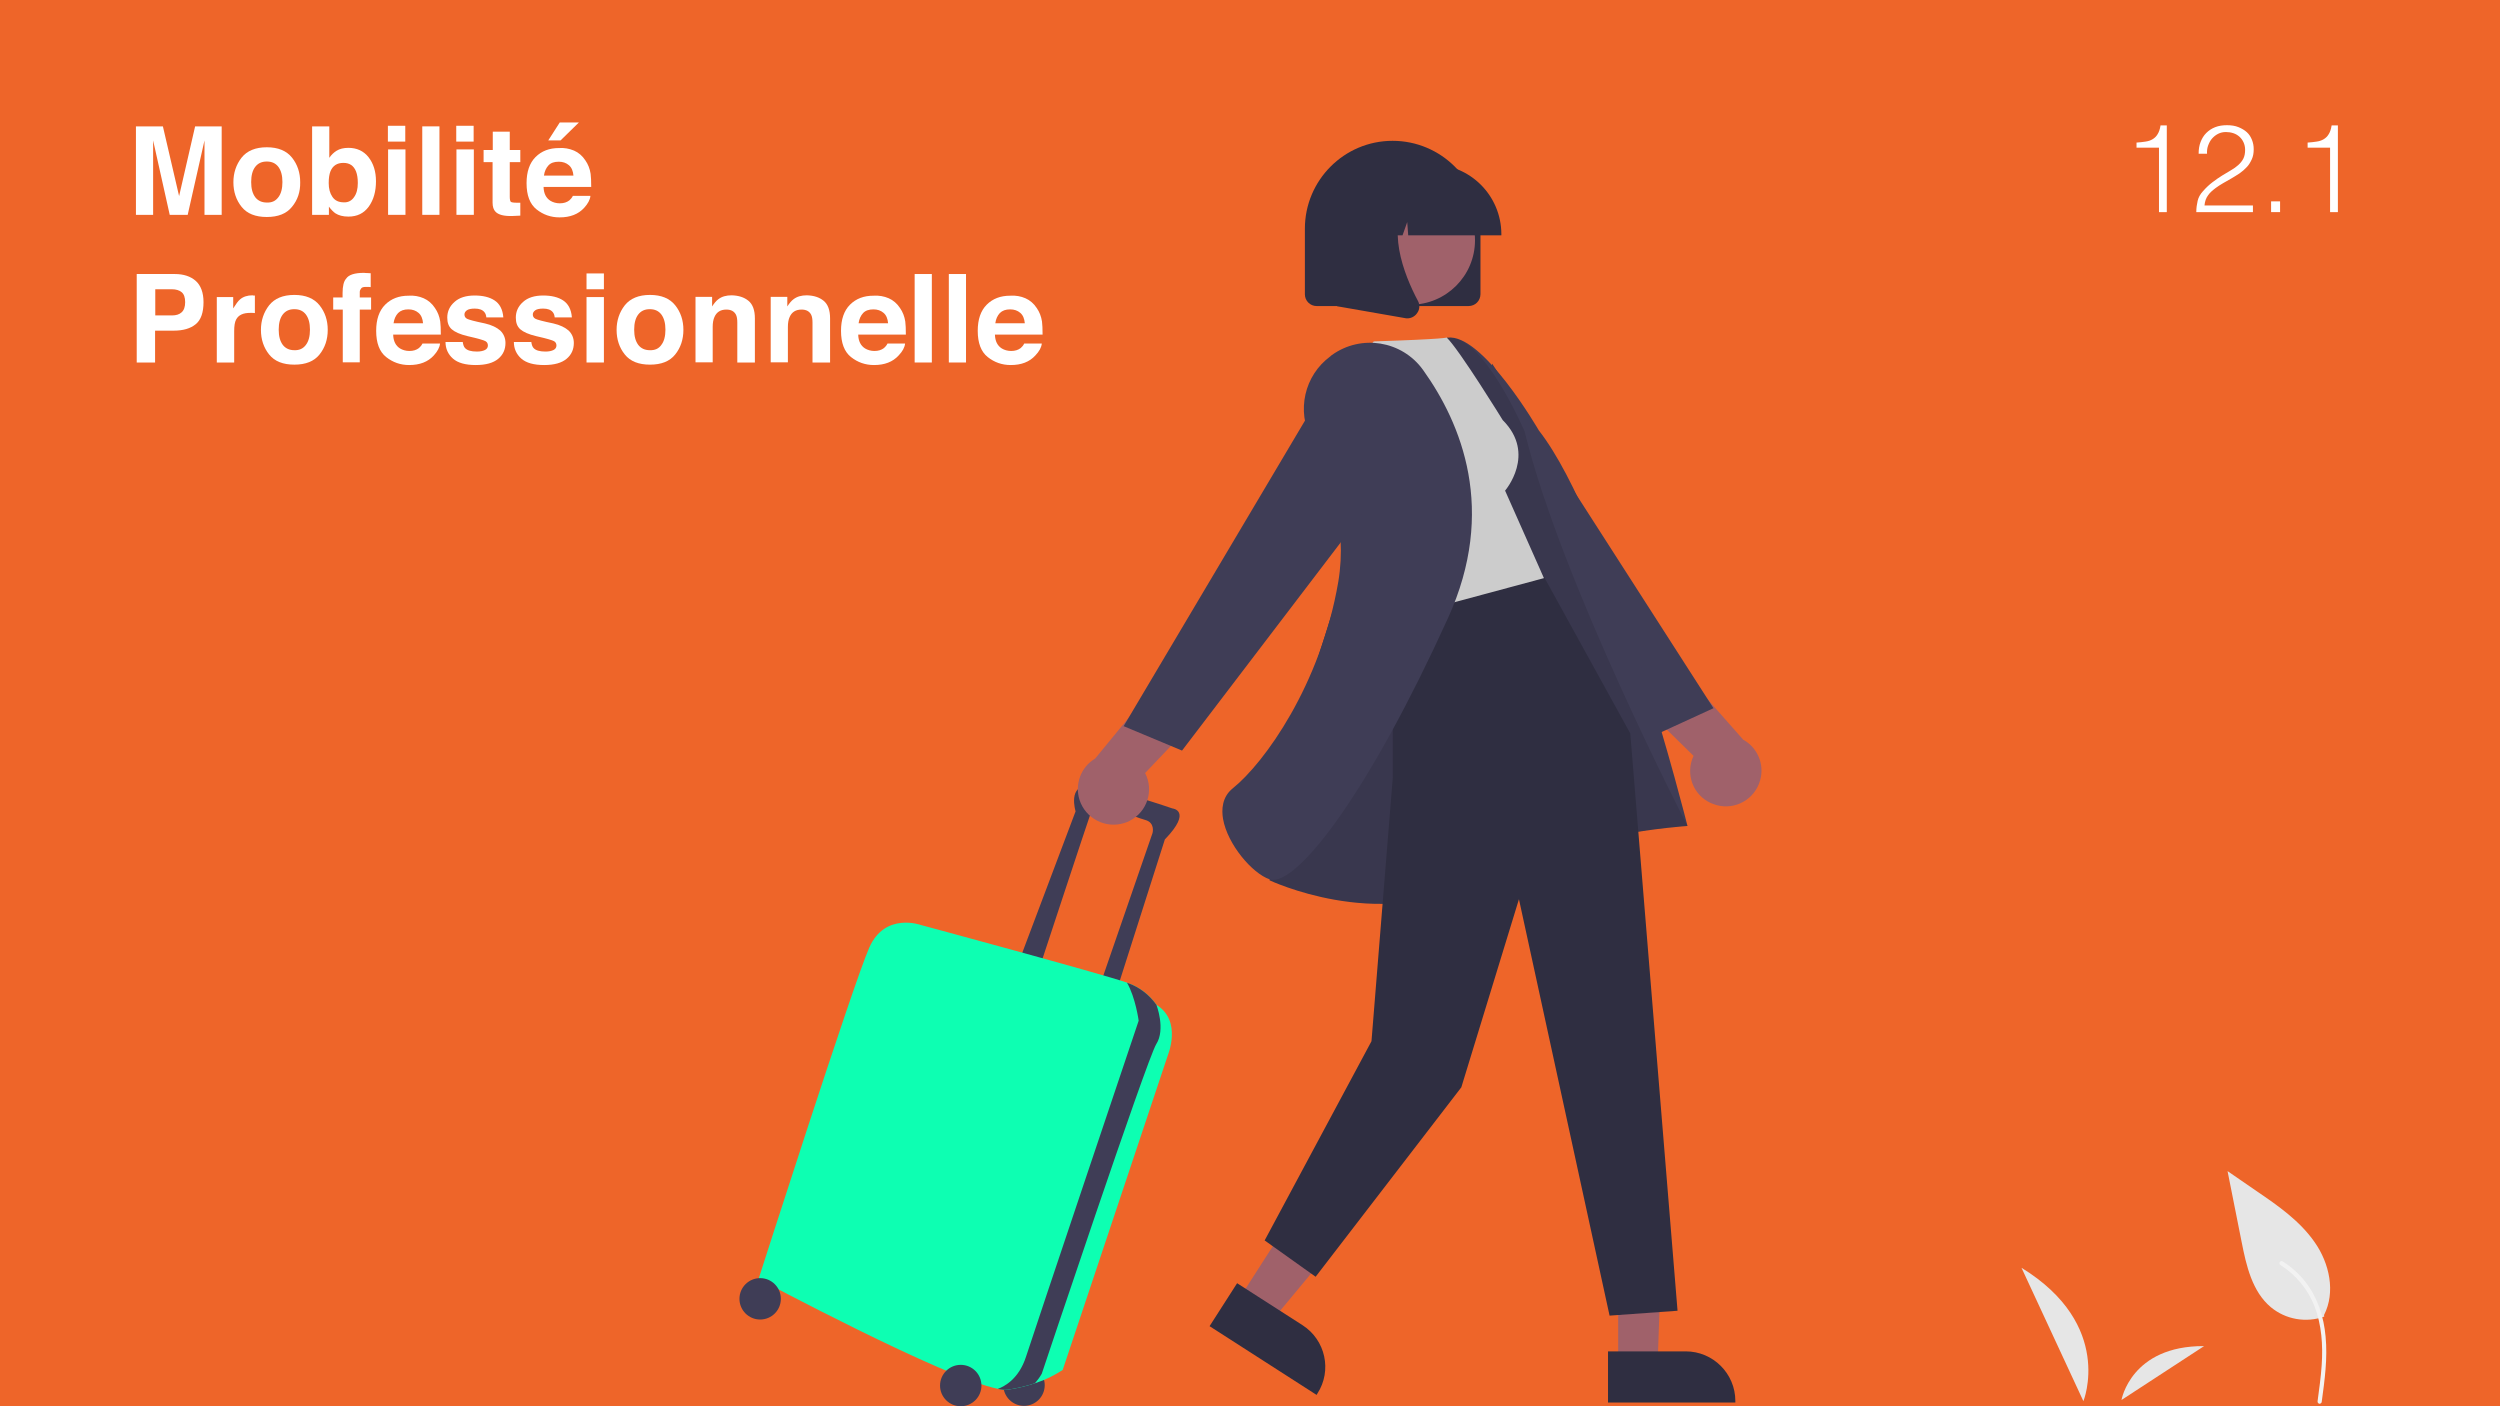 <?xml version="1.0" encoding="UTF-8"?>
<!-- Generator: Adobe Illustrator 27.4.1, SVG Export Plug-In . SVG Version: 6.00 Build 0)  -->
<svg xmlns="http://www.w3.org/2000/svg" xmlns:xlink="http://www.w3.org/1999/xlink" version="1.1" id="Calque_1" x="0px" y="0px" viewBox="0 0 1280 720" style="enable-background:new 0 0 1280 720;" xml:space="preserve">
<style type="text/css">
	.st0{fill:#EE6529;}
	.st1{fill:#FFFFFF;}
	.st2{fill:#A0616A;}
	.st3{fill:#3F3D56;}
	.st4{fill:#E6E6E6;}
	.st5{fill:#F2F2F2;}
	.st6{fill:#0DFFB2;}
	.st7{fill:#2F2E41;}
	.st8{opacity:0.1;enable-background:new    ;}
	.st9{fill:#CCCCCC;}
</style>
<rect class="st0" width="1280" height="720"></rect>
<g>
	<path class="st1" d="M99.9,64.7h13.6V110h-8.8V79.3c0-0.9,0-2.1,0-3.7c0-1.6,0-2.8,0-3.7L96.1,110h-9.2l-8.5-38.1   c0,0.9,0,2.1,0,3.7c0,1.6,0,2.8,0,3.7V110h-8.8V64.7h13.8l8.3,35.7L99.9,64.7z"></path>
	<path class="st1" d="M149.5,105.9c-2.8,3.5-7.1,5.2-12.9,5.2c-5.8,0-10.1-1.7-12.9-5.2c-2.8-3.5-4.2-7.7-4.2-12.6   c0-4.8,1.4-9,4.2-12.6c2.8-3.5,7.1-5.3,12.9-5.3c5.8,0,10.1,1.8,12.9,5.3c2.8,3.5,4.2,7.7,4.2,12.6   C153.8,98.2,152.4,102.4,149.5,105.9z M142.5,101c1.4-1.8,2.1-4.4,2.1-7.8s-0.7-5.9-2.1-7.8c-1.4-1.8-3.3-2.7-5.9-2.7   c-2.6,0-4.5,0.9-5.9,2.7c-1.4,1.8-2.1,4.4-2.1,7.8s0.7,5.9,2.1,7.8c1.4,1.8,3.4,2.7,5.9,2.7C139.2,103.8,141.1,102.9,142.5,101z"></path>
	<path class="st1" d="M188.7,80.5c2.5,3.2,3.8,7.3,3.8,12.3c0,5.2-1.2,9.5-3.7,13c-2.5,3.4-5.9,5.1-10.4,5.1c-2.8,0-5-0.6-6.7-1.7   c-1-0.7-2.1-1.8-3.3-3.4v4.2h-8.6V64.7h8.8v16.1c1.1-1.6,2.3-2.7,3.7-3.6c1.6-1,3.6-1.5,6.1-1.5C182.7,75.7,186.2,77.3,188.7,80.5z    M181.3,100.9c1.3-1.8,1.9-4.2,1.9-7.2c0-2.4-0.3-4.3-0.9-5.9c-1.2-3-3.3-4.4-6.5-4.4c-3.2,0-5.4,1.4-6.6,4.3   c-0.6,1.5-0.9,3.5-0.9,6c0,2.9,0.6,5.2,1.9,7.1s3.2,2.8,5.9,2.8C178.3,103.7,180.1,102.7,181.3,100.9z"></path>
	<path class="st1" d="M207.5,72.5h-8.9v-8.1h8.9V72.5z M198.7,76.5h8.9V110h-8.9V76.5z"></path>
	<path class="st1" d="M225,110h-8.8V64.7h8.8V110z"></path>
	<path class="st1" d="M242.5,72.5h-8.9v-8.1h8.9V72.5z M233.7,76.5h8.9V110h-8.9V76.5z"></path>
	<path class="st1" d="M247.6,83v-6.2h4.7v-9.4h8.7v9.4h5.4V83h-5.4v17.7c0,1.4,0.2,2.2,0.5,2.6c0.3,0.3,1.4,0.5,3.2,0.5   c0.3,0,0.5,0,0.8,0s0.6,0,0.9,0v6.6l-4.2,0.2c-4.1,0.1-7-0.6-8.5-2.2c-1-1-1.5-2.6-1.5-4.6V83H247.6z"></path>
	<path class="st1" d="M293.9,77.1c2.3,1,4.3,2.7,5.8,5c1.4,2,2.3,4.3,2.7,6.9c0.2,1.5,0.3,3.8,0.3,6.7h-24.4   c0.1,3.4,1.3,5.7,3.5,7.1c1.3,0.8,3,1.3,4.8,1.3c2,0,3.6-0.5,4.9-1.5c0.7-0.6,1.3-1.3,1.8-2.3h9c-0.2,2-1.3,4-3.2,6.1   c-3,3.3-7.2,4.9-12.6,4.9c-4.5,0-8.4-1.4-11.8-4.1s-5.1-7.2-5.1-13.4c0-5.8,1.5-10.3,4.6-13.4c3.1-3.1,7.1-4.6,12-4.6   C288.9,75.6,291.5,76.1,293.9,77.1z M280.8,84.7c-1.2,1.3-2,3-2.3,5.2h15.1c-0.2-2.3-0.9-4.1-2.3-5.3c-1.4-1.2-3.1-1.8-5.2-1.8   C283.7,82.8,282,83.4,280.8,84.7z M296.4,62.7l-9.4,9.2h-6.3l5.9-9.2H296.4z"></path>
	<path class="st1" d="M100.2,166c-2.7,2.2-6.4,3.3-11.4,3.3h-9.4v16.3H70v-45.3h19.5c4.5,0,8.1,1.2,10.7,3.5s4,6,4,10.9   C104.2,160,102.9,163.8,100.2,166z M93,149.6c-1.2-1-2.9-1.5-5-1.5h-8.5v13.4H88c2.2,0,3.8-0.5,5-1.6c1.2-1.1,1.8-2.8,1.8-5.2   C94.8,152.3,94.2,150.6,93,149.6z"></path>
	<path class="st1" d="M129.7,151.3c0.1,0,0.4,0,0.8,0v9c-0.6-0.1-1-0.1-1.5-0.1s-0.8,0-1,0c-3.5,0-5.9,1.1-7.1,3.4   c-0.7,1.3-1,3.3-1,6v16H111v-33.5h8.4v5.8c1.4-2.2,2.5-3.8,3.5-4.6c1.6-1.4,3.8-2.1,6.4-2.1C129.5,151.3,129.6,151.3,129.7,151.3z"></path>
	<path class="st1" d="M163.6,181.5c-2.8,3.5-7.1,5.2-12.9,5.2c-5.8,0-10.1-1.7-12.9-5.2c-2.8-3.5-4.2-7.7-4.2-12.6   c0-4.8,1.4-9,4.2-12.6c2.8-3.5,7.1-5.3,12.9-5.3c5.8,0,10.1,1.8,12.9,5.3c2.8,3.5,4.2,7.7,4.2,12.6   C167.8,173.8,166.4,178,163.6,181.5z M156.6,176.6c1.4-1.8,2.1-4.4,2.1-7.8s-0.7-5.9-2.1-7.8c-1.4-1.8-3.3-2.7-5.9-2.7   c-2.6,0-4.5,0.9-5.9,2.7c-1.4,1.8-2.1,4.4-2.1,7.8s0.7,5.9,2.1,7.8c1.4,1.8,3.4,2.7,5.9,2.7C153.2,179.4,155.2,178.5,156.6,176.6z"></path>
	<path class="st1" d="M188,139.8c0.5,0,1.1,0.1,1.8,0.1v7.1c-0.5-0.1-1.3-0.1-2.5-0.1c-1.2,0-2,0.2-2.4,0.8   c-0.4,0.5-0.7,1.1-0.7,1.8s0,1.6,0,2.8h5.8v6.2h-5.8v27h-8.7v-27h-4.9v-6.2h4.8v-2.2c0-3.6,0.6-6.1,1.8-7.4c1.3-2,4.3-3,9.2-3   C187,139.8,187.5,139.8,188,139.8z"></path>
	<path class="st1" d="M216.9,152.7c2.3,1,4.3,2.7,5.8,5c1.4,2,2.3,4.3,2.7,6.9c0.2,1.5,0.3,3.8,0.3,6.7h-24.4   c0.1,3.4,1.3,5.7,3.5,7.1c1.3,0.8,3,1.3,4.8,1.3c2,0,3.6-0.5,4.9-1.5c0.7-0.6,1.3-1.3,1.8-2.3h9c-0.2,2-1.3,4-3.2,6.1   c-3,3.3-7.2,4.9-12.6,4.9c-4.5,0-8.4-1.4-11.8-4.1s-5.1-7.2-5.1-13.4c0-5.8,1.5-10.3,4.6-13.4c3.1-3.1,7.1-4.6,12-4.6   C212,151.2,214.6,151.7,216.9,152.7z M203.8,160.3c-1.2,1.3-2,3-2.3,5.2h15.1c-0.2-2.3-0.9-4.1-2.3-5.3c-1.4-1.2-3.1-1.8-5.2-1.8   C206.8,158.4,205.1,159,203.8,160.3z"></path>
	<path class="st1" d="M236.9,174.9c0.2,1.6,0.6,2.7,1.2,3.3c1.1,1.2,3.1,1.8,6.1,1.8c1.7,0,3.1-0.3,4.1-0.8s1.5-1.3,1.5-2.3   c0-1-0.4-1.7-1.2-2.2c-0.8-0.5-3.9-1.4-9.2-2.6c-3.8-0.9-6.5-2.1-8.1-3.5c-1.6-1.4-2.3-3.4-2.3-6c0-3.1,1.2-5.8,3.7-8   c2.4-2.2,5.9-3.3,10.3-3.3c4.2,0,7.6,0.8,10.2,2.5s4.2,4.6,4.5,8.7H249c-0.1-1.1-0.4-2-1-2.7c-1-1.2-2.6-1.8-4.9-1.8   c-1.9,0-3.3,0.3-4.1,0.9c-0.8,0.6-1.2,1.3-1.2,2.1c0,1,0.4,1.7,1.3,2.2c0.9,0.5,3.9,1.3,9.2,2.4c3.5,0.8,6.1,2.1,7.9,3.7   c1.7,1.7,2.6,3.8,2.6,6.3c0,3.3-1.2,6-3.7,8.1c-2.5,2.1-6.3,3.2-11.5,3.2c-5.3,0-9.2-1.1-11.7-3.3c-2.5-2.2-3.8-5.1-3.8-8.5H236.9z   "></path>
	<path class="st1" d="M272,174.9c0.2,1.6,0.6,2.7,1.2,3.3c1.1,1.2,3.1,1.8,6.1,1.8c1.7,0,3.1-0.3,4.1-0.8s1.5-1.3,1.5-2.3   c0-1-0.4-1.7-1.2-2.2c-0.8-0.5-3.9-1.4-9.2-2.6c-3.8-0.9-6.5-2.1-8.1-3.5c-1.6-1.4-2.3-3.4-2.3-6c0-3.1,1.2-5.8,3.7-8   c2.4-2.2,5.9-3.3,10.3-3.3c4.2,0,7.6,0.8,10.2,2.5s4.2,4.6,4.5,8.7H284c-0.1-1.1-0.4-2-1-2.7c-1-1.2-2.6-1.8-4.9-1.8   c-1.9,0-3.3,0.3-4.1,0.9c-0.8,0.6-1.2,1.3-1.2,2.1c0,1,0.4,1.7,1.3,2.2c0.9,0.5,3.9,1.3,9.2,2.4c3.5,0.8,6.1,2.1,7.9,3.7   c1.7,1.7,2.6,3.8,2.6,6.3c0,3.3-1.2,6-3.7,8.1c-2.5,2.1-6.3,3.2-11.5,3.2c-5.3,0-9.2-1.1-11.7-3.3c-2.5-2.2-3.8-5.1-3.8-8.5H272z"></path>
	<path class="st1" d="M309.2,148.1h-8.9V140h8.9V148.1z M300.3,152.1h8.9v33.5h-8.9V152.1z"></path>
	<path class="st1" d="M345.7,181.5c-2.8,3.5-7.1,5.2-12.9,5.2c-5.8,0-10.1-1.7-12.9-5.2c-2.8-3.5-4.2-7.7-4.2-12.6   c0-4.8,1.4-9,4.2-12.6c2.8-3.5,7.1-5.3,12.9-5.3c5.8,0,10.1,1.8,12.9,5.3c2.8,3.5,4.2,7.7,4.2,12.6   C349.9,173.8,348.5,178,345.7,181.5z M338.6,176.6c1.4-1.8,2.1-4.4,2.1-7.8s-0.7-5.9-2.1-7.8c-1.4-1.8-3.3-2.7-5.9-2.7   c-2.6,0-4.5,0.9-5.9,2.7c-1.4,1.8-2.1,4.4-2.1,7.8s0.7,5.9,2.1,7.8c1.4,1.8,3.4,2.7,5.9,2.7C335.3,179.4,337.3,178.5,338.6,176.6z"></path>
	<path class="st1" d="M383.2,154c2.2,1.8,3.3,4.8,3.3,9v22.6h-9v-20.4c0-1.8-0.2-3.1-0.7-4.1c-0.9-1.7-2.5-2.6-4.9-2.6   c-3,0-5,1.3-6.1,3.8c-0.6,1.3-0.9,3-0.9,5.1v18.1h-8.8v-33.5h8.5v4.9c1.1-1.7,2.2-3,3.2-3.7c1.8-1.4,4.1-2,6.8-2   C378.2,151.3,381,152.2,383.2,154z"></path>
	<path class="st1" d="M421.7,154c2.2,1.8,3.3,4.8,3.3,9v22.6h-9v-20.4c0-1.8-0.2-3.1-0.7-4.1c-0.9-1.7-2.5-2.6-4.9-2.6   c-3,0-5,1.3-6.1,3.8c-0.6,1.3-0.9,3-0.9,5.1v18.1h-8.8v-33.5h8.5v4.9c1.1-1.7,2.2-3,3.2-3.7c1.8-1.4,4.1-2,6.8-2   C416.7,151.3,419.5,152.2,421.7,154z"></path>
	<path class="st1" d="M455,152.7c2.3,1,4.3,2.7,5.8,5c1.4,2,2.3,4.3,2.7,6.9c0.2,1.5,0.3,3.8,0.3,6.7h-24.4c0.1,3.4,1.3,5.7,3.5,7.1   c1.3,0.8,3,1.3,4.8,1.3c2,0,3.6-0.5,4.9-1.5c0.7-0.6,1.3-1.3,1.8-2.3h9c-0.2,2-1.3,4-3.3,6.1c-3,3.3-7.2,4.9-12.6,4.9   c-4.5,0-8.4-1.4-11.8-4.1s-5.1-7.2-5.1-13.4c0-5.8,1.5-10.3,4.6-13.4c3.1-3.1,7.1-4.6,12-4.6C450,151.2,452.7,151.7,455,152.7z    M441.9,160.3c-1.2,1.3-2,3-2.3,5.2h15.1c-0.2-2.3-0.9-4.1-2.3-5.3c-1.4-1.2-3.1-1.8-5.2-1.8C444.9,158.4,443.1,159,441.9,160.3z"></path>
	<path class="st1" d="M477.1,185.6h-8.8v-45.3h8.8V185.6z"></path>
	<path class="st1" d="M494.6,185.6h-8.8v-45.3h8.8V185.6z"></path>
	<path class="st1" d="M525,152.7c2.3,1,4.3,2.7,5.8,5c1.4,2,2.3,4.3,2.7,6.9c0.2,1.5,0.3,3.8,0.3,6.7h-24.4c0.1,3.4,1.3,5.7,3.5,7.1   c1.3,0.8,3,1.3,4.8,1.3c2,0,3.6-0.5,4.9-1.5c0.7-0.6,1.3-1.3,1.8-2.3h9c-0.2,2-1.3,4-3.3,6.1c-3,3.3-7.2,4.9-12.6,4.9   c-4.5,0-8.4-1.4-11.8-4.1s-5.1-7.2-5.1-13.4c0-5.8,1.5-10.3,4.6-13.4c3.1-3.1,7.1-4.6,12-4.6C520.1,151.2,522.7,151.7,525,152.7z    M511.9,160.3c-1.2,1.3-2,3-2.3,5.2h15.1c-0.2-2.3-0.9-4.1-2.3-5.3c-1.4-1.2-3.1-1.8-5.2-1.8C514.9,158.4,513.2,159,511.9,160.3z"></path>
</g>
<g>
	<path class="st1" d="M1105.4,75.6h-11.5V73c1.7-0.1,3.2-0.3,4.6-0.5c1.4-0.2,2.6-0.6,3.6-1.2c1-0.6,1.9-1.4,2.6-2.6   c0.7-1.1,1.2-2.6,1.5-4.5h3.2v44.4h-4V75.6z"></path>
	<path class="st1" d="M1125.7,78.7c0-2.2,0.3-4.2,1-6s1.6-3.3,2.9-4.6c1.3-1.3,2.8-2.3,4.6-3c1.8-0.7,3.8-1,6-1c2.2,0,4.2,0.3,5.9,1   c1.7,0.7,3.1,1.5,4.3,2.6c1.2,1.1,2,2.4,2.6,3.9c0.6,1.5,0.9,3.1,0.9,4.8c0,2-0.3,3.7-1,5.2c-0.7,1.5-1.5,2.9-2.6,4   c-1.1,1.2-2.3,2.2-3.7,3.2c-1.4,0.9-2.8,1.8-4.2,2.6c-1.4,0.8-2.8,1.6-4.2,2.4c-1.4,0.8-2.6,1.6-3.7,2.4c-0.7,0.5-1.4,1.1-2.1,1.7   c-0.7,0.6-1.3,1.3-1.8,2c-0.5,0.7-1,1.5-1.3,2.4c-0.3,0.9-0.5,1.8-0.6,2.9h24.8v3.4h-29c0-2.1,0.3-4.1,0.7-5.8   c0.4-1.7,1.3-3.4,2.8-5c1.6-1.8,3.2-3.3,4.8-4.5c1.7-1.3,3.3-2.4,4.9-3.4c1.6-1,3.1-1.9,4.5-2.7c1.4-0.8,2.7-1.7,3.8-2.7   c1.1-1,2-2.1,2.6-3.3c0.6-1.2,0.9-2.7,0.9-4.5c0-1.4-0.3-2.7-0.8-3.8c-0.5-1.1-1.2-2.1-2.1-2.9c-0.9-0.8-1.9-1.4-3.1-1.8   c-1.2-0.4-2.5-0.6-3.8-0.6c-1.5,0-2.8,0.3-4,0.9c-1.2,0.6-2.2,1.4-3.1,2.4c-0.9,1-1.5,2.2-2,3.5c-0.5,1.3-0.7,2.8-0.6,4.3H1125.7z"></path>
	<path class="st1" d="M1162.8,108.6v-5.5h4.6v5.5H1162.8z"></path>
	<path class="st1" d="M1193,75.6h-11.5V73c1.7-0.1,3.2-0.3,4.6-0.5c1.4-0.2,2.6-0.6,3.6-1.2c1-0.6,1.9-1.4,2.6-2.6   c0.7-1.1,1.2-2.6,1.5-4.5h3.2v44.4h-4V75.6z"></path>
</g>
<path class="st2" d="M878.8,412.2c9.7,2.7,19.7-3,22.4-12.7c2.3-8.1-1.3-16.7-8.7-20.8l-38.7-43.9l-32.7,7.1l46,45.1  c-4.3,9.1-0.4,19.9,8.7,24.1C876.8,411.5,877.8,411.9,878.8,412.2L878.8,412.2z"></path>
<polygon class="st3" points="751.5,255.1 847.9,376.1 877.3,362.6 764,186.2 "></polygon>
<path id="bbb65a06-4388-4569-87f8-fdcf21a5aae9-1521" class="st4" d="M1189.9,673.3c6-11.7,2.8-26.5-4.8-37.3  c-7.5-10.8-18.6-18.6-29.5-26l-15.1-10.4l7.2,36.2c2.4,12.2,5.4,25.5,15,33.5c7.6,6.3,18,8.1,27.3,4.8"></path>
<path id="b60b4bdd-1468-4587-b387-9dd74123fc14-1522" class="st5" d="M1188.7,717.9c-0.2,0.6-0.8,0.9-1.3,0.8  c-0.6-0.2-0.9-0.8-0.8-1.3c0.8-6.1,1.7-12.3,2.1-18.4c0.7-10.2,0-20.7-3.7-30.3c-3.4-8.6-9.5-16-17.4-21c-1.2-0.7-0.1-2.6,1.1-1.9  c4.5,2.9,8.6,6.5,11.8,10.7c6.2,8,9.3,17.8,10.2,27.8C1191.8,695.5,1190.2,706.8,1188.7,717.9L1188.7,717.9z"></path>
<path id="bb361191-ab63-4eee-8f74-e0c90ef218a4-1523" class="st4" d="M1035,649.1c47.6,29.3,31.7,68.3,31.7,68.3L1035,649.1z"></path>
<path id="a8c2400c-de96-4d85-b082-a15f0836198d-1524" class="st4" d="M1128.5,689.2c-37.5-0.2-42.3,27.6-42.3,27.6L1128.5,689.2z"></path>
<circle class="st3" cx="524.3" cy="709.2" r="10.6"></circle>
<path class="st3" d="M532,496.2c0,0,25-75.9,26.9-81.2c1.9-5.3,22.1,3.4,27.4,4.8s3.8,6.7,3.8,6.7l-26.9,77.9l8.2,3.8l25-78.4  c14.4-14.9,3.8-15.9,3.8-15.9s-30.8-10.6-42.3-11.5s-7.2,13-7.2,13l-27.9,74L532,496.2z"></path>
<path class="st6" d="M592.1,514.5L592.1,514.5c-3.6-5.1-8.6-9-14.4-11.1c-0.2-0.1-0.4-0.2-0.7-0.3c-13.2-4.6-105.5-29.5-105.5-29.5  s-18.3-6.7-26.4,11.5c-8.2,18.3-56.7,169.7-56.7,169.7s95,50.8,122.6,56.3c1.7,0.4,3.5,0.6,5.2,0.4c4.7-0.7,9.3-1.8,13.8-3.3  c5-1.6,9.7-3.9,14.1-6.8l53.8-161C597.8,540.5,605.5,522.7,592.1,514.5z"></path>
<path class="st3" d="M592.1,514.5L592.1,514.5c-3.6-5.1-8.6-9-14.4-11.1c-0.2-0.1-0.4-0.2-0.7-0.3c4.4,7.6,6,19.5,6,19.5  s-52.9,157.2-57.7,172.1c-3.7,11.4-11.1,15.2-14.4,16.4c1.7,0.4,3.5,0.6,5.2,0.4c4.7-0.7,9.3-1.8,13.8-3.3c1.3-1.5,2.5-3.1,3.5-4.9  c0,0,53.8-161,58.6-168.7C596.9,527,592.1,514.5,592.1,514.5z"></path>
<circle class="st3" cx="491.9" cy="709.4" r="10.6"></circle>
<circle class="st3" cx="389.2" cy="665" r="10.6"></circle>
<path class="st2" d="M575.6,421.4c-9.6,3-19.8-2.3-22.9-11.9c-2.5-8,0.7-16.8,8-21.1l37.1-45.2l32.9,5.9l-44.4,46.7  c4.6,8.9,1.1,19.8-7.8,24.4C577.6,420.7,576.7,421.1,575.6,421.4L575.6,421.4z"></path>
<polygon class="st2" points="828.5,620.5 851.4,620.1 848.7,698.5 828.5,698.5 "></polygon>
<path class="st7" d="M823.3,691.9l39.8,0h0c14,0,25.4,11.4,25.4,25.4v0.8l-65.2,0L823.3,691.9z"></path>
<polygon class="st2" points="676.3,599.7 701.4,615.8 651.2,676.2 634.2,665.3 "></polygon>
<path class="st7" d="M633.4,657l33.5,21.5l0,0c11.8,7.6,15.2,23.3,7.6,35l-0.4,0.7L619.3,679L633.4,657z"></path>
<path class="st3" d="M667.4,360.6c0,0,55.8-185.2,73.7-187.7c17.9-2.5,46.8,47.5,46.8,47.5c37.4,47.8,76.1,202.5,76.1,202.5  s-64.4,4-111.4,29.1c-47,25-102.6-1.3-102.6-1.3L667.4,360.6z"></path>
<path class="st8" d="M667.4,360.6c0,0,55.8-185.2,73.7-187.7c17.9-2.5,39.5,48,39.5,48c18.7,77.1,83.4,202,83.4,202  s-64.4,4-111.4,29.1c-47,25-102.6-1.3-102.6-1.3L667.4,360.6z"></path>
<polygon class="st7" points="713.1,305.2 713.1,398.2 702.2,533.1 647.5,635.1 673.6,653.7 748.2,556.7 777.7,460.4 824.1,673.6   858.9,671.1 834.7,375.5 788.8,292.2 "></polygon>
<path class="st9" d="M769.4,215.1c17.4,17.4,1.2,36.1,1.2,36.1l19.9,44.8l-78.4,21.1l-27.4-122.4l18.7-19.9c37.3-1.2,37.3-2,37.3-2  C747.3,179.2,769.4,215.1,769.4,215.1z"></path>
<path class="st3" d="M681.2,182.4L681.2,182.4c-13.4,9.8-17.5,28-9.7,42.7c9,17.1,18.6,43.7,13.7,72.8c-9,52.7-37.9,92.8-54,105.7  c-5.6,4.5-5.8,11-5,15.7c2.3,13.1,15,27.9,23.8,30.9c0.6,0.2,1.2,0.3,1.8,0.3c14.3,0,49.3-45.4,89.6-134.1  c25.1-55.2,6.9-99.5-12.8-127c-10.8-15-31.7-18.4-46.7-7.6c-0.1,0.1-0.2,0.2-0.3,0.2L681.2,182.4z"></path>
<polygon class="st3" points="718.4,235.8 605.2,384.3 575.3,371.8 682.3,191.5 "></polygon>
<path class="st7" d="M751.9,156.7h-77.8c-3.3,0-6-2.7-6-6v-33.6l0,0c0-24.8,20.1-45,44.9-45c24.8,0,45,20.1,45,44.9c0,0,0,0,0,0  v33.6C758,154,755.3,156.7,751.9,156.7z"></path>
<circle class="st2" cx="722.2" cy="123" r="33"></circle>
<path class="st7" d="M768.6,120.5H721l-0.5-6.8l-2.4,6.8h-7.3l-1-13.5l-4.8,13.5h-14.2v-0.7c0-19.6,15.9-35.5,35.6-35.6h6.7  c19.6,0,35.5,15.9,35.6,35.6V120.5z"></path>
<path class="st7" d="M720.6,163c-0.4,0-0.7,0-1.1-0.1l-34.9-6.1V99.1h38.4l-0.9,1.1c-13.2,15.4-3.3,40.4,3.9,53.9  c1.1,2,0.9,4.5-0.5,6.3C724.4,162,722.5,163,720.6,163z"></path>
</svg>
